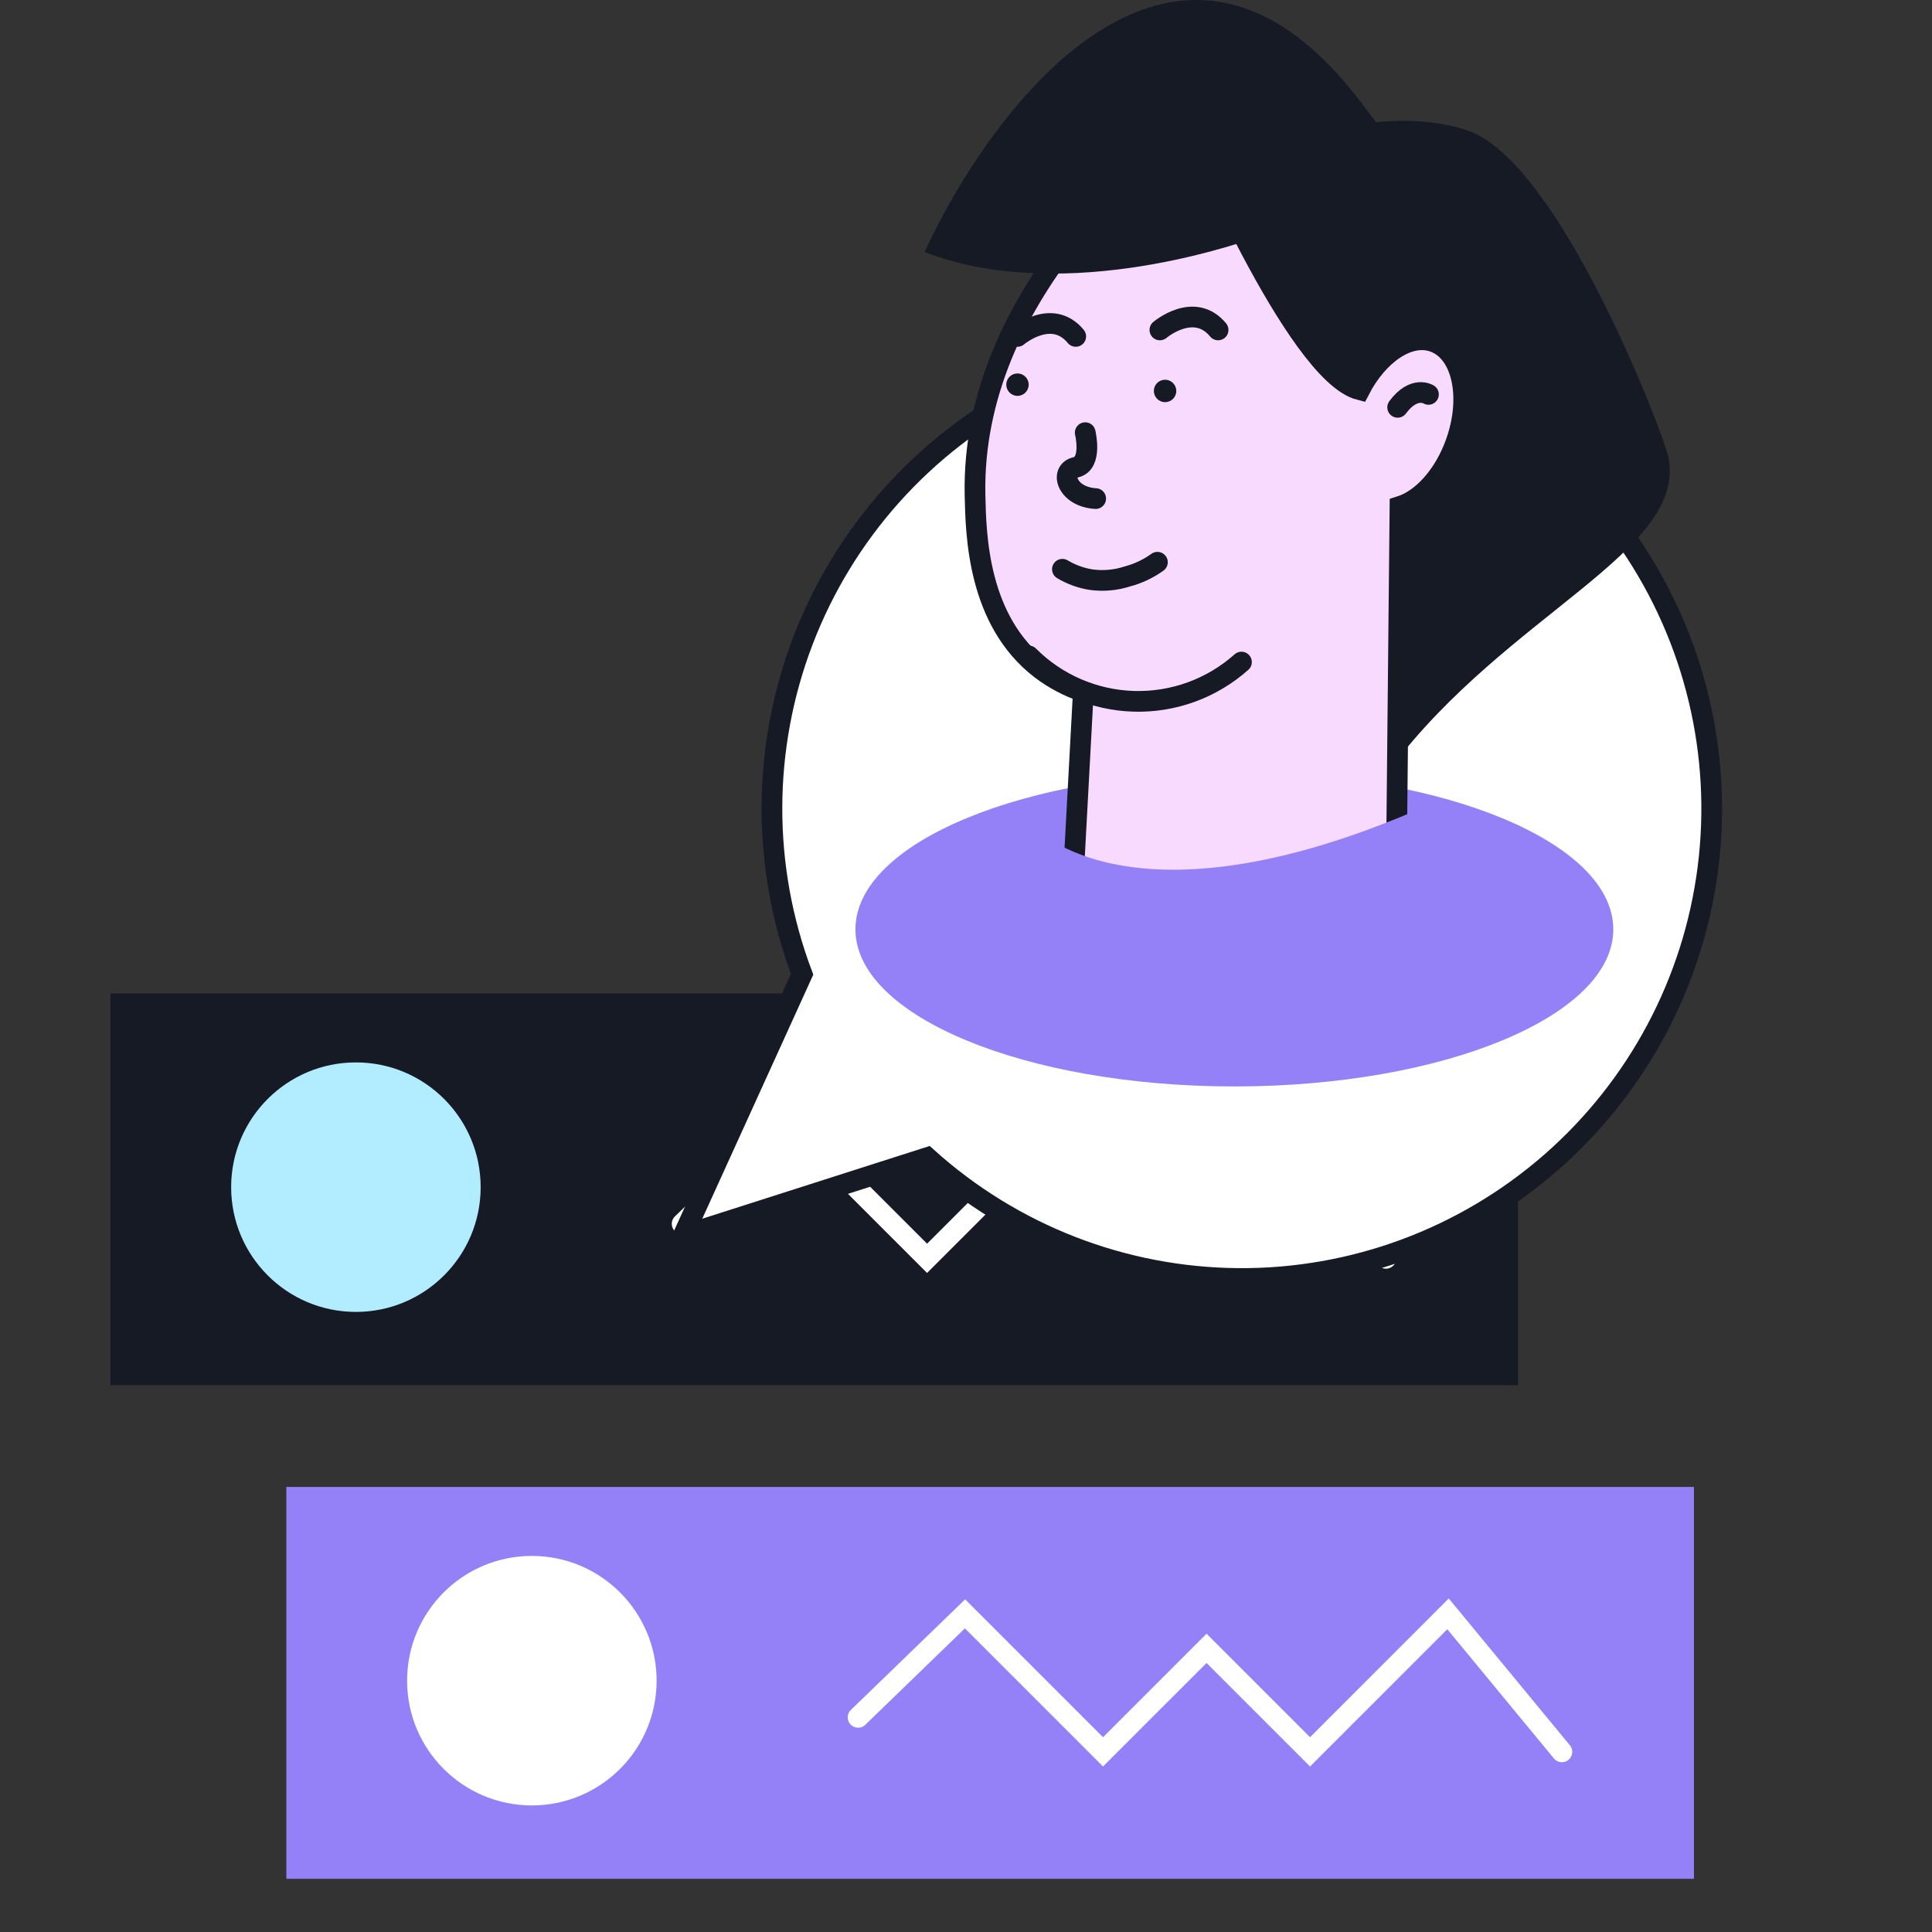 <?xml version="1.0" encoding="UTF-8"?> <svg xmlns="http://www.w3.org/2000/svg" width="140" height="140" viewBox="0 0 140 140" fill="none"><rect x="0" y="0" width="140" height="140" fill="#333333" stroke="none"/><rect x="8" y="71.985" width="102" height="28.396" fill="#161A25"></rect><path d="M49.43 88.684L57.18 81.184L67.18 91.184L74.68 83.684L82.18 91.184L92.18 81.184L100.43 91.184" stroke="white" stroke-width="1.5" stroke-linecap="round"></path><circle cx="25.79" cy="86.026" r="9.04" fill="#B2ECFF"></circle><rect x="21.5" y="108.498" width="100.5" height="26.896" fill="#9581F7" stroke="#9581F7" stroke-width="1.5"></rect><path d="M62.18 124.446L69.93 116.946L79.93 126.946L87.43 119.446L94.93 126.946L104.93 116.946L113.18 126.946" stroke="white" stroke-width="1.5" stroke-linecap="round"></path><circle cx="38.54" cy="121.788" r="8.29" fill="white" stroke="white" stroke-width="1.5"></circle><path d="M49.504 89.544L67.188 83.886C73.375 89.463 81.391 92.579 89.72 92.644C98.049 92.71 106.113 89.72 112.386 84.241C118.659 78.762 122.706 71.173 123.762 62.911C124.818 54.649 122.809 46.287 118.115 39.407C113.421 32.526 106.368 27.605 98.29 25.574C90.212 23.543 81.67 24.543 74.28 28.385C66.89 32.227 61.165 38.645 58.187 46.423C55.21 54.202 55.187 62.802 58.123 70.597L49.504 89.544Z" fill="white" stroke="#161A25" stroke-width="1.5" stroke-miterlimit="10" stroke-linecap="round"></path><path d="M89.447 78.728C74.282 78.728 61.988 73.63 61.988 67.342C61.988 61.054 74.282 55.957 89.447 55.957C104.612 55.957 116.906 61.054 116.906 67.342C116.906 73.63 104.612 78.728 89.447 78.728Z" fill="#9581F7"></path><path d="M97.825 47.176C98.231 47.557 98.773 47.807 99.362 47.887C101.192 48.066 99.864 56.881 100.802 55.638C109.23 44.458 122.309 39.936 120.894 33.103C120.561 31.488 113.059 11.808 106.401 9.478C98.793 6.795 84.589 11.947 85.009 19.272C85.312 24.589 97.825 47.176 97.825 47.176Z" fill="#161A25"></path><path d="M70.654 35.874C70.717 38.772 70.846 44.978 75.431 48.492C76.361 49.198 77.398 49.748 78.503 50.121L77.552 67.74C80.655 70.846 84.835 72.64 89.224 72.75C93.614 72.86 97.877 71.277 101.131 68.329L101.448 36.7C103.056 36.196 104.663 34.441 105.507 32.048C106.677 28.753 105.953 25.493 103.886 24.765C102.1 24.127 99.868 25.658 98.528 28.244C93.889 27.065 86.286 8.906 86.286 8.906C83.508 10.991 70.346 21.319 70.654 35.874Z" fill="#F9DAFF" stroke="#161A25" stroke-width="1.5" stroke-miterlimit="10" stroke-linecap="round"></path><path d="M103.512 28.579C103.512 28.579 102.467 27.914 101.279 29.517L103.512 28.579Z" fill="white"></path><path d="M103.512 28.579C103.512 28.579 102.467 27.914 101.279 29.517" stroke="#161A25" stroke-width="1.5" stroke-miterlimit="10" stroke-linecap="round"></path><path d="M89.961 47.976C87.821 49.885 85.031 50.903 82.163 50.82C79.296 50.737 76.57 49.559 74.544 47.529" stroke="#161A25" stroke-width="1.5" stroke-miterlimit="10" stroke-linecap="round"></path><path d="M78.639 31.352C78.639 31.352 79.18 33.584 77.961 33.861C76.742 34.138 77.322 36.013 79.398 36.129" stroke="#161A25" stroke-width="1.5" stroke-miterlimit="10" stroke-linecap="round"></path><path d="M73.729 24.377C73.729 24.377 76.212 22.27 77.953 24.377" stroke="#161A25" stroke-width="1.5" stroke-miterlimit="10" stroke-linecap="round"></path><path d="M84.05 23.908C84.05 23.908 86.528 21.801 88.269 23.908" stroke="#161A25" stroke-width="1.5" stroke-miterlimit="10" stroke-linecap="round"></path><path d="M84.426 29.142C83.977 29.142 83.613 28.778 83.613 28.329C83.613 27.88 83.977 27.517 84.426 27.517C84.874 27.517 85.238 27.88 85.238 28.329C85.238 28.778 84.874 29.142 84.426 29.142Z" fill="#161A25"></path><path d="M73.73 28.686C73.282 28.686 72.918 28.322 72.918 27.873C72.918 27.424 73.282 27.061 73.73 27.061C74.179 27.061 74.543 27.424 74.543 27.873C74.543 28.322 74.179 28.686 73.73 28.686Z" fill="#161A25"></path><path d="M74.519 59.56C74.519 59.56 81.311 68.003 103.095 58.524L108.863 74.768L93.607 77.563L72.1 74.884L74.519 59.56Z" fill="#9581F7"></path><path d="M76.986 41.25C77.634 41.638 78.352 41.896 79.098 42.009C79.973 42.124 80.862 42.042 81.701 41.768C82.481 41.561 83.216 41.213 83.871 40.741" stroke="#161A25" stroke-width="1.5" stroke-miterlimit="10" stroke-linecap="round"></path><path d="M67 18.258C76.2 21.858 88.5 18.424 93.5 16.258C100.667 20.424 111.7 24.458 98.5 7.258C85.3 -9.942 72 7.424 67 18.258Z" fill="#161A25"></path></svg> 
